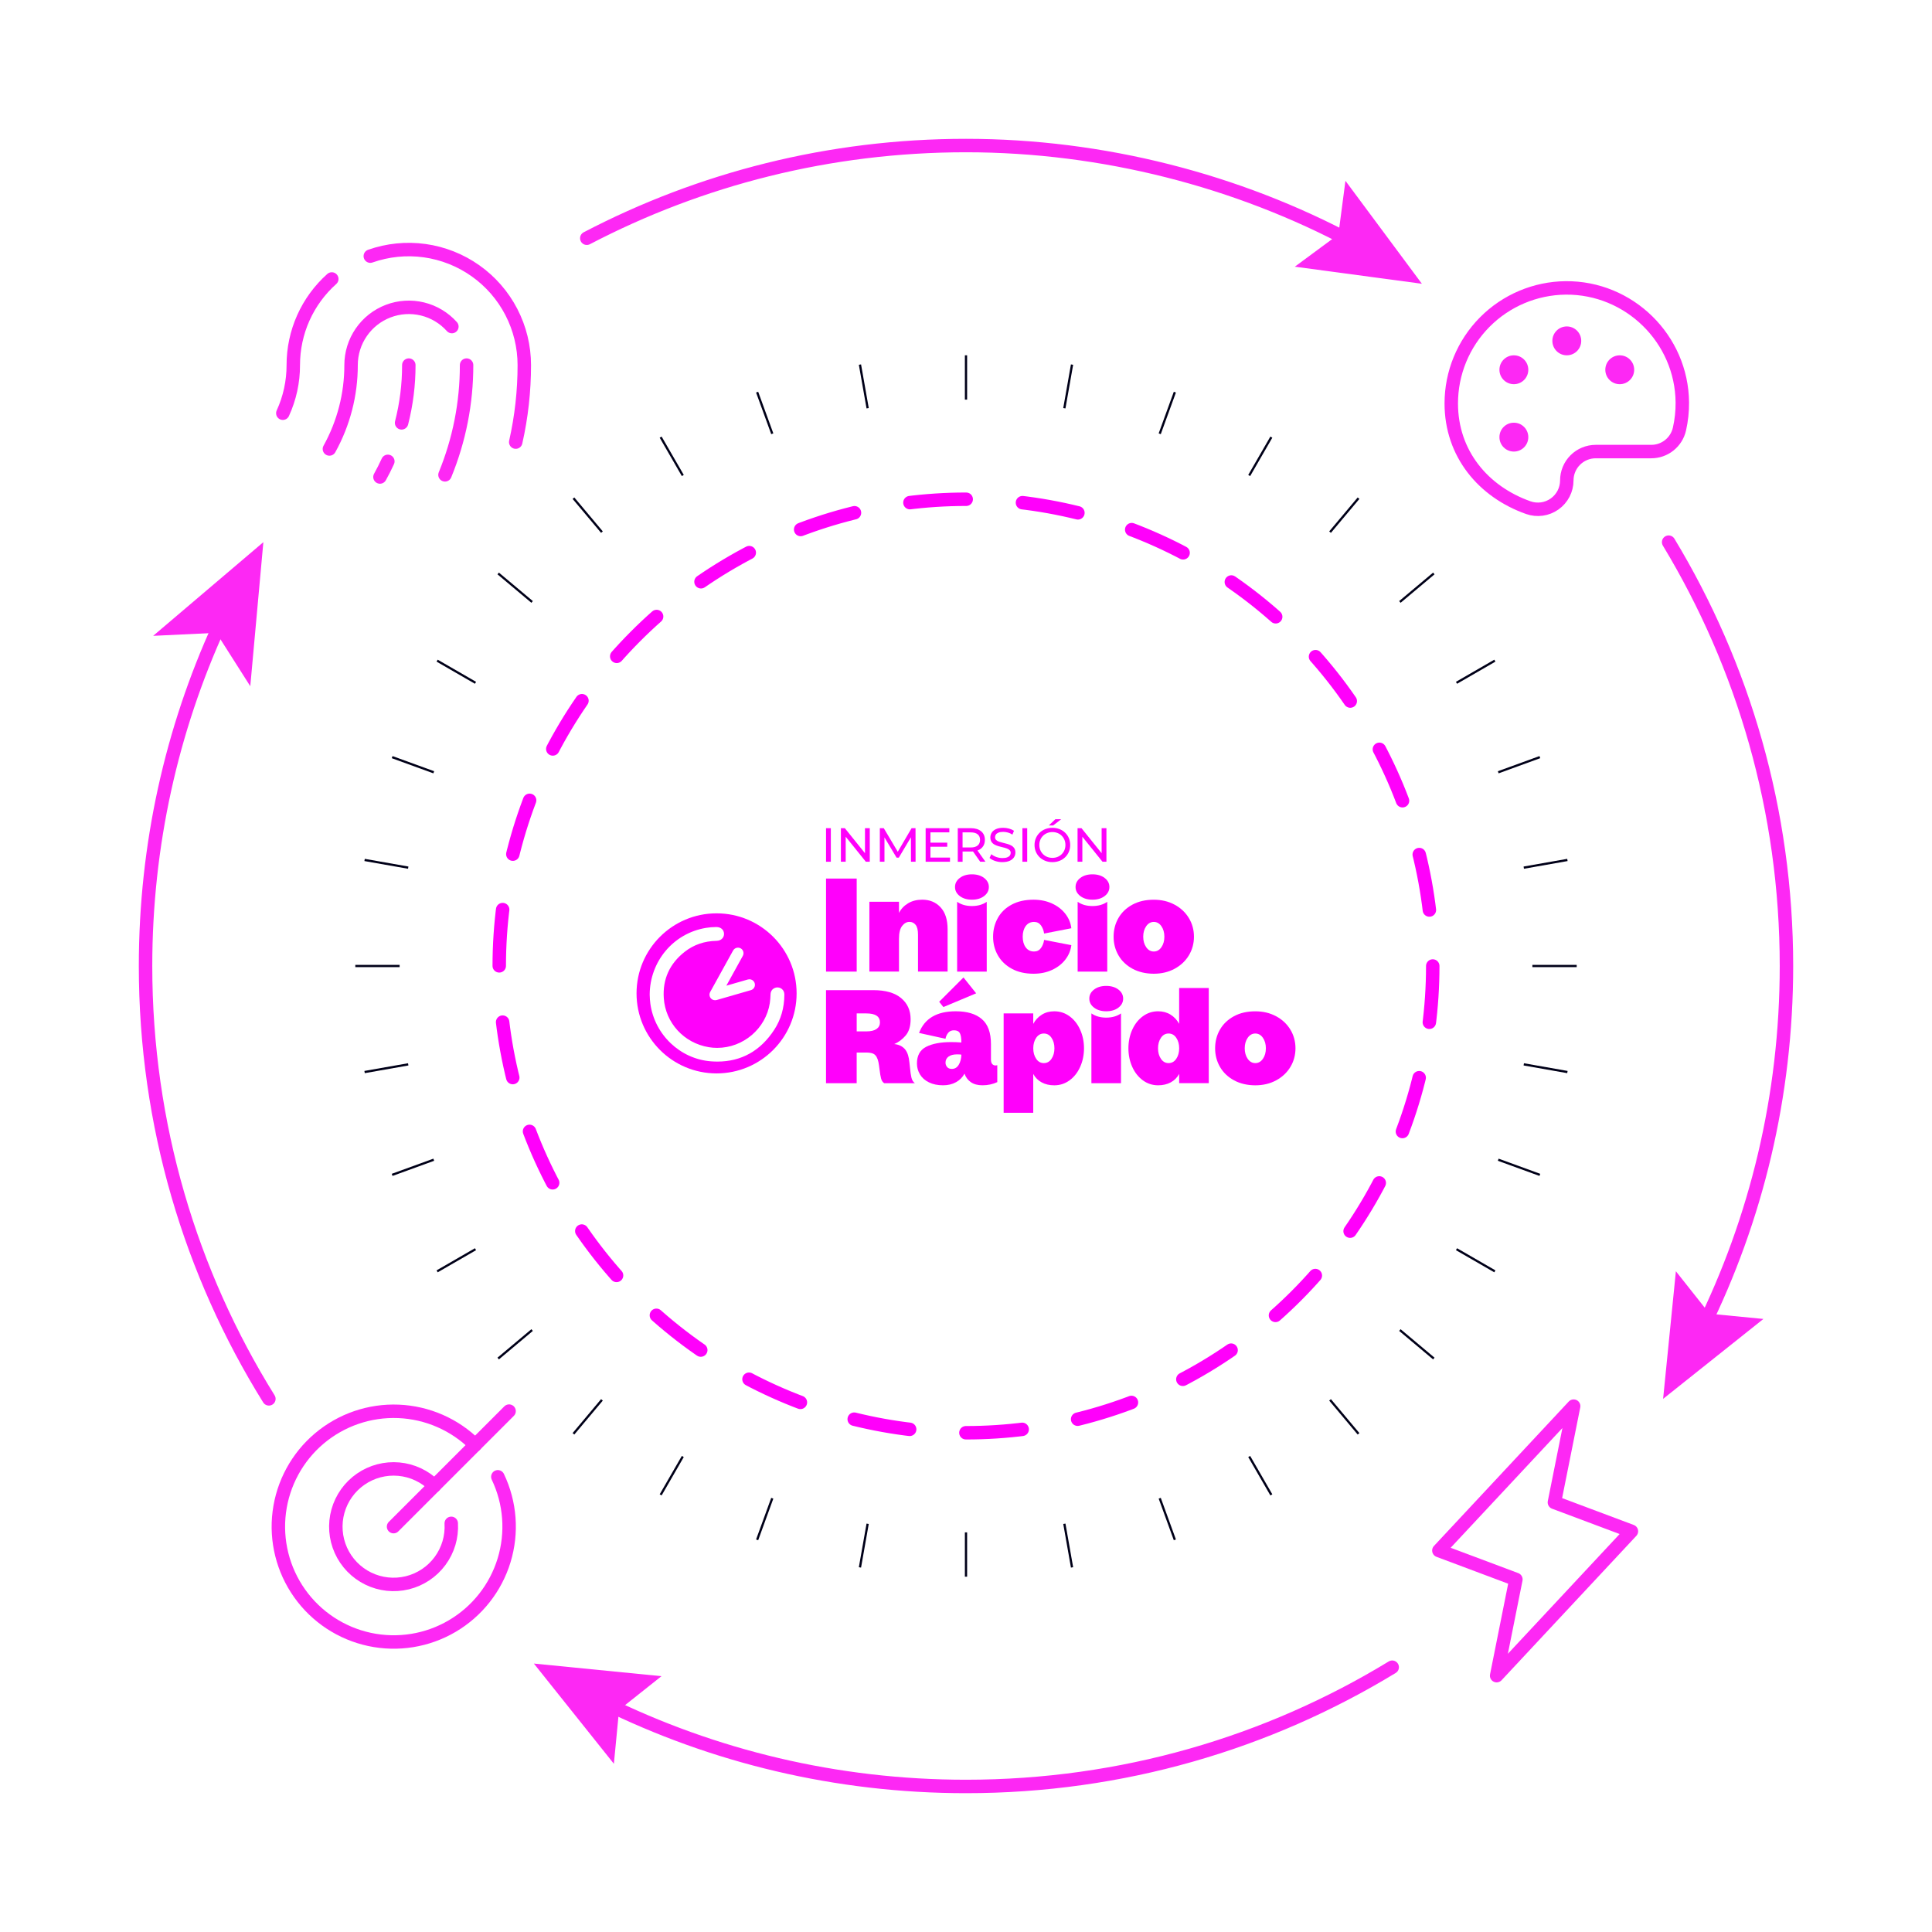 <?xml version="1.0" encoding="UTF-8"?>
<svg id="Capa_1" data-name="Capa 1" xmlns="http://www.w3.org/2000/svg" xmlns:xlink="http://www.w3.org/1999/xlink" viewBox="0 0 1080 1080">
  <defs>
    <style>
      .cls-1 {
        fill: #ff00fb;
      }

      .cls-2 {
        stroke: #000018;
        stroke-miterlimit: 10;
        stroke-width: 1.25px;
      }

      .cls-2, .cls-3, .cls-4, .cls-5 {
        fill: none;
      }

      .cls-3 {
        stroke: #fd28f4;
      }

      .cls-3, .cls-5 {
        stroke-linecap: round;
        stroke-linejoin: round;
        stroke-width: 7.52px;
      }

      .cls-6 {
        clip-path: url(#clippath-1);
      }

      .cls-5 {
        stroke: #ff00fb;
        stroke-dasharray: 31.53 31.53;
      }

      .cls-7 {
        clip-path: url(#clippath-3);
      }

      .cls-8 {
        fill: #fd28f4;
      }

      .cls-9 {
        clip-path: url(#clippath-2);
      }

      .cls-10 {
        clip-path: url(#clippath);
      }
    </style>
    <clipPath id="clippath">
      <rect class="cls-4" x="142.43" y="117.99" width="172.2" height="172.2"/>
    </clipPath>
    <clipPath id="clippath-1">
      <rect class="cls-4" x="772.05" y="775.27" width="172.2" height="172.2"/>
    </clipPath>
    <clipPath id="clippath-2">
      <rect class="cls-4" x="789.75" y="139.43" width="172.2" height="172.2"/>
    </clipPath>
    <clipPath id="clippath-3">
      <rect class="cls-4" x="133.9" y="767.3" width="172.2" height="172.2"/>
    </clipPath>
  </defs>
  <g class="cls-10">
    <g>
      <path class="cls-3" d="M260.82,204.09c.03,21.04-4.07,41.88-12.07,61.35"/>
      <path class="cls-3" d="M252.6,182.56c-4.36-4.87-10.1-8.31-16.45-9.85-6.36-1.54-13.03-1.12-19.14,1.21-6.11,2.33-11.37,6.47-15.07,11.85-3.71,5.39-5.69,11.77-5.69,18.31.02,16.41-4.15,32.55-12.11,46.9"/>
      <path class="cls-3" d="M207,143.18c9.74-3.43,20.16-4.48,30.39-3.06,10.23,1.43,19.97,5.28,28.4,11.25,8.43,5.96,15.31,13.86,20.06,23.04,4.75,9.17,7.23,19.35,7.24,29.68,0,14.48-1.6,28.92-4.8,43.05"/>
      <path class="cls-3" d="M158.1,230.99c3.87-8.44,5.87-17.62,5.85-26.91,0-9.09,1.9-18.07,5.61-26.37,3.71-8.29,9.13-15.71,15.91-21.76"/>
      <path class="cls-3" d="M216.81,257.9c-1.35,2.97-2.82,5.89-4.41,8.74"/>
      <path class="cls-3" d="M228.53,204.09c.02,10.89-1.34,21.74-4.04,32.29"/>
    </g>
  </g>
  <g class="cls-6">
    <path class="cls-3" d="M879.68,786.04l-10.76,53.81,43.05,16.14-75.34,80.72,10.76-53.81-43.05-16.14,75.34-80.72Z"/>
  </g>
  <g class="cls-9">
    <g>
      <path class="cls-3" d="M875.85,268.58c0-4.28,1.7-8.39,4.73-11.42s7.13-4.73,11.42-4.73h31.08c3.66,0,7.21-1.24,10.06-3.52,2.86-2.28,4.86-5.46,5.68-9.03,1.11-4.89,1.65-9.9,1.61-14.92-.3-35.53-29.7-64.37-65.25-64.02-17.01.18-33.26,7.06-45.23,19.15-11.97,12.09-18.68,28.42-18.68,45.43,0,28.12,17.98,49.4,43.05,58.26,2.43.86,5.04,1.12,7.6.77,2.56-.35,4.99-1.32,7.1-2.81,2.11-1.49,3.83-3.46,5.02-5.76,1.19-2.29,1.81-4.84,1.81-7.42Z"/>
      <path class="cls-8" d="M875.85,198.62c4.46,0,8.07-3.61,8.07-8.07s-3.61-8.07-8.07-8.07-8.07,3.61-8.07,8.07,3.61,8.07,8.07,8.07Z"/>
      <path class="cls-8" d="M846.26,214.77c4.46,0,8.07-3.61,8.07-8.07s-3.61-8.07-8.07-8.07-8.07,3.61-8.07,8.07,3.61,8.07,8.07,8.07Z"/>
      <path class="cls-8" d="M846.26,252.43c4.46,0,8.07-3.61,8.07-8.07s-3.61-8.07-8.07-8.07-8.07,3.61-8.07,8.07,3.61,8.07,8.07,8.07Z"/>
      <path class="cls-8" d="M905.45,214.77c4.46,0,8.07-3.61,8.07-8.07s-3.61-8.07-8.07-8.07-8.07,3.61-8.07,8.07,3.61,8.07,8.07,8.07Z"/>
    </g>
  </g>
  <g class="cls-7">
    <g>
      <path class="cls-3" d="M220,853.4l64.58-64.58"/>
      <path class="cls-3" d="M265.66,807.74c-11.44-11.41-26.74-18.11-42.89-18.78-16.14-.67-31.95,4.75-44.29,15.17-12.34,10.43-20.32,25.11-22.36,41.13-2.04,16.03,2.02,32.24,11.36,45.42,9.34,13.18,23.29,22.38,39.09,25.77,15.8,3.39,32.29.73,46.22-7.46,13.93-8.19,24.28-21.3,29-36.76s3.47-32.11-3.5-46.69"/>
      <path class="cls-3" d="M242.83,830.57c-5.34-5.33-12.38-8.63-19.9-9.31-7.52-.68-15.04,1.29-21.25,5.58-6.21,4.29-10.73,10.62-12.76,17.89-2.03,7.27-1.45,15.02,1.64,21.91,3.09,6.89,8.5,12.47,15.28,15.79,6.78,3.31,14.51,4.15,21.84,2.36,7.33-1.79,13.81-6.1,18.3-12.17,4.49-6.07,6.71-13.52,6.27-21.06"/>
    </g>
  </g>
  <g>
    <path class="cls-3" d="M150.31,781.97c-43.71-70.24-68.95-153.16-68.95-241.97,0-67.75,14.69-132.07,41.06-189.95"/>
    <polygon class="cls-8" points="147.22 303.07 139.91 383.6 120.93 353.75 85.61 355.44 147.22 303.07"/>
  </g>
  <g>
    <path class="cls-3" d="M778.25,931.98c-69.44,42.3-151,66.66-238.25,66.66-72.6,0-141.27-16.87-202.29-46.91"/>
    <polygon class="cls-8" points="369.77 937 346.07 955.83 343.16 985.96 298.44 929.94 369.77 937"/>
  </g>
  <g>
    <path class="cls-3" d="M932.78,303.07c41.8,69.15,65.86,150.23,65.86,236.93,0,72.77-16.95,141.59-47.12,202.71"/>
    <polygon class="cls-8" points="936.83 710.64 955.63 734.37 985.76 737.3 929.69 781.97 936.83 710.64"/>
  </g>
  <g>
    <path class="cls-3" d="M328.02,133.18c63.4-33.1,135.5-51.82,211.98-51.82s151.9,19.59,216.35,54.13"/>
    <polygon class="cls-8" points="723.81 149.08 748.16 131.09 752.11 101.08 794.85 158.63 723.81 149.08"/>
  </g>
  <circle class="cls-5" cx="540" cy="540" r="260.92"/>
  <g>
    <g>
      <g>
        <path class="cls-1" d="M461.76,543.13v-52.01h17.14v52.01h-17.14Z"/>
        <path class="cls-1" d="M525.77,507.18c2.63,2.83,3.95,6.93,3.95,12.3v23.64h-16.55v-20.69c0-2.51-.44-4.32-1.33-5.43-.89-1.11-2.04-1.66-3.47-1.66-1.53,0-2.88.75-4.06,2.25-1.18,1.5-1.77,3.9-1.77,7.2v18.32h-16.55v-39.01h16.55v6.21c1.18-2.26,2.89-4.06,5.13-5.39,2.24-1.33,4.86-1.99,7.87-1.99,4.19,0,7.6,1.42,10.23,4.25Z"/>
        <path class="cls-1" d="M536.52,490.78c1.77-1.35,4.04-2.03,6.8-2.03s5.02.68,6.8,2.03c1.77,1.36,2.66,3.04,2.66,5.06s-.89,3.71-2.66,5.06c-1.77,1.36-4.04,2.03-6.8,2.03s-5.02-.68-6.8-2.03c-1.77-1.35-2.66-3.04-2.66-5.06s.89-3.71,2.66-5.06ZM535.05,504.12c2.26,1.58,5.02,2.36,8.27,2.36s6.01-.79,8.27-2.36v39.01h-16.55v-39.01Z"/>
        <path class="cls-1" d="M557.8,513.13c1.77-3.15,4.36-5.64,7.76-7.46,3.4-1.82,7.46-2.73,12.19-2.73,3.79,0,7.23.7,10.31,2.11,3.08,1.4,5.57,3.32,7.46,5.76,1.9,2.44,3.02,5.13,3.36,8.09l-15.22,2.96c-.25-1.77-.84-3.3-1.77-4.58-.94-1.28-2.22-1.92-3.84-1.92-1.97,0-3.52.76-4.65,2.29-1.13,1.53-1.7,3.52-1.7,5.98s.57,4.46,1.7,5.98c1.13,1.53,2.68,2.29,4.65,2.29,1.63,0,2.91-.64,3.84-1.92.93-1.28,1.53-2.81,1.77-4.58l15.22,2.96c-.35,2.91-1.45,5.58-3.32,8.02-1.87,2.44-4.35,4.37-7.43,5.8-3.08,1.43-6.54,2.14-10.38,2.14-4.68,0-8.72-.92-12.12-2.77-3.4-1.85-6-4.33-7.79-7.46-1.8-3.13-2.7-6.61-2.7-10.45s.89-7.34,2.66-10.49Z"/>
        <path class="cls-1" d="M603.9,490.78c1.77-1.35,4.04-2.03,6.8-2.03s5.02.68,6.8,2.03c1.77,1.36,2.66,3.04,2.66,5.06s-.89,3.71-2.66,5.06c-1.77,1.36-4.04,2.03-6.8,2.03s-5.02-.68-6.8-2.03c-1.77-1.35-2.66-3.04-2.66-5.06s.89-3.71,2.66-5.06ZM602.42,504.12c2.26,1.58,5.02,2.36,8.27,2.36s6.01-.79,8.27-2.36v39.01h-16.55v-39.01Z"/>
        <path class="cls-1" d="M656.61,505.71c3.42,1.85,6.08,4.35,7.98,7.5,1.9,3.15,2.84,6.62,2.84,10.42s-.95,7.27-2.84,10.42c-1.9,3.15-4.56,5.65-7.98,7.5-3.42,1.85-7.3,2.77-11.64,2.77s-8.44-.92-11.86-2.77c-3.42-1.85-6.05-4.35-7.87-7.5-1.82-3.15-2.73-6.62-2.73-10.42s.9-7.33,2.7-10.45c1.8-3.13,4.4-5.61,7.79-7.46,3.4-1.85,7.39-2.77,11.97-2.77,4.33,0,8.21.92,11.64,2.77ZM649.23,529.5c1.11-1.6,1.66-3.56,1.66-5.87s-.55-4.27-1.66-5.87c-1.11-1.6-2.53-2.4-4.25-2.4s-3.14.8-4.25,2.4c-1.11,1.6-1.66,3.56-1.66,5.87s.55,4.27,1.66,5.87c1.11,1.6,2.52,2.4,4.25,2.4s3.14-.8,4.25-2.4Z"/>
      </g>
      <g>
        <path class="cls-1" d="M461.76,553.5h26.45c6.8,0,11.97,1.48,15.51,4.43,3.55,2.96,5.32,6.9,5.32,11.82,0,3.84-.9,6.85-2.7,9.01-1.8,2.17-3.95,3.79-6.46,4.88,1.63.15,3.04.6,4.25,1.37,1.21.76,2.13,1.79,2.77,3.07.54,1.08.92,2.28,1.15,3.58.22,1.31.43,2.99.63,5.06.2,2.36.47,4.25.81,5.65.34,1.4.98,2.45,1.92,3.14h-17.14c-.84-.54-1.42-1.42-1.74-2.62-.32-1.21-.6-2.87-.85-4.99-.2-1.72-.41-3.11-.63-4.17-.22-1.06-.55-2.01-1-2.84-.54-.98-1.27-1.65-2.18-1.99-.91-.34-2.13-.52-3.66-.52h-5.32v17.14h-17.14v-52.01ZM484.29,576.55c2.51,0,4.41-.44,5.69-1.33,1.28-.89,1.92-2.12,1.92-3.69,0-3.35-2.54-5.02-7.61-5.02h-5.39v10.05h5.39Z"/>
        <path class="cls-1" d="M517.72,585.19c3.42-1.77,8.09-2.66,14-2.66,1.87,0,3.77.07,5.69.22,0-2.41-.28-4.15-.85-5.21-.57-1.06-1.66-1.59-3.29-1.59-1.43,0-2.52.49-3.29,1.48-.76.99-1.24,2.07-1.44,3.25l-14.78-3.25c3.05-8.08,9.9-12.12,20.54-12.12,6.3,0,11.16,1.45,14.55,4.36,3.4,2.91,5.1,7.56,5.1,13.96v8.57c0,1.23.25,2.11.74,2.62.49.52,1.08.78,1.77.78.3,0,.64-.05,1.03-.15v9.46c-2.51,1.18-5.27,1.77-8.27,1.77-2.66,0-4.83-.58-6.5-1.74-1.68-1.16-2.86-2.74-3.55-4.77-1.08,2.02-2.66,3.61-4.73,4.77s-4.48,1.74-7.24,1.74c-3.05,0-5.69-.54-7.9-1.63-2.22-1.08-3.89-2.56-5.02-4.43-1.13-1.87-1.7-3.92-1.7-6.13,0-4.43,1.71-7.54,5.13-9.31ZM538.59,546.4l7.09,8.87-18.32,7.68-2.36-2.96,13.59-13.59ZM529.43,596.46c.59.71,1.48,1.07,2.66,1.07,1.63,0,2.91-.76,3.84-2.29.93-1.53,1.43-3.42,1.48-5.69-.59-.1-1.38-.15-2.36-.15-2.12,0-3.73.42-4.84,1.26-1.11.84-1.66,1.97-1.66,3.4,0,.89.3,1.69.89,2.4Z"/>
        <path class="cls-1" d="M577.6,572.33c1.18-2.17,2.78-3.88,4.8-5.13,2.02-1.26,4.33-1.88,6.94-1.88,3.15,0,6,.92,8.53,2.77,2.54,1.85,4.52,4.36,5.95,7.54,1.43,3.18,2.14,6.64,2.14,10.38s-.71,7.2-2.14,10.38c-1.43,3.18-3.41,5.69-5.95,7.54-2.54,1.85-5.38,2.77-8.53,2.77-2.66,0-5-.54-7.02-1.63-2.02-1.08-3.6-2.66-4.73-4.73v21.72h-16.55v-55.56h16.55v5.84ZM587.8,591.88c1.08-1.6,1.63-3.56,1.63-5.87s-.54-4.27-1.63-5.87c-1.08-1.6-2.51-2.4-4.28-2.4s-3.2.8-4.29,2.4c-1.08,1.6-1.63,3.56-1.63,5.87s.54,4.27,1.63,5.87c1.08,1.6,2.51,2.4,4.29,2.4s3.2-.8,4.28-2.4Z"/>
        <path class="cls-1" d="M611.59,553.16c1.77-1.35,4.04-2.03,6.8-2.03s5.02.68,6.8,2.03c1.77,1.36,2.66,3.04,2.66,5.06s-.89,3.71-2.66,5.06c-1.77,1.36-4.04,2.03-6.8,2.03s-5.02-.68-6.8-2.03c-1.77-1.35-2.66-3.04-2.66-5.06s.89-3.71,2.66-5.06ZM610.11,566.5c2.26,1.58,5.02,2.36,8.27,2.36s6.01-.79,8.27-2.36v39.01h-16.55v-39.01Z"/>
        <path class="cls-1" d="M675.71,552.31v53.19h-16.55v-5.17c-1.13,2.07-2.71,3.65-4.73,4.73-2.02,1.08-4.36,1.63-7.02,1.63-3.15,0-6-.92-8.53-2.77-2.54-1.85-4.52-4.36-5.95-7.54-1.43-3.18-2.14-6.64-2.14-10.38s.71-7.2,2.14-10.38c1.43-3.18,3.41-5.69,5.95-7.54,2.54-1.85,5.38-2.77,8.53-2.77,2.61,0,4.92.63,6.94,1.88,2.02,1.26,3.62,2.97,4.8,5.13v-20.02h16.55ZM657.54,591.88c1.08-1.6,1.63-3.56,1.63-5.87s-.54-4.27-1.63-5.87c-1.08-1.6-2.51-2.4-4.29-2.4s-3.2.8-4.28,2.4c-1.08,1.6-1.63,3.56-1.63,5.87s.54,4.27,1.63,5.87c1.08,1.6,2.51,2.4,4.28,2.4s3.2-.8,4.29-2.4Z"/>
        <path class="cls-1" d="M713.36,568.09c3.42,1.85,6.08,4.35,7.98,7.5,1.9,3.15,2.84,6.62,2.84,10.42s-.95,7.27-2.84,10.42c-1.9,3.15-4.56,5.65-7.98,7.5-3.42,1.85-7.3,2.77-11.64,2.77s-8.44-.92-11.86-2.77c-3.42-1.85-6.05-4.35-7.87-7.5-1.82-3.15-2.73-6.62-2.73-10.42s.9-7.33,2.7-10.45c1.8-3.13,4.4-5.61,7.79-7.46,3.4-1.85,7.39-2.77,11.97-2.77,4.33,0,8.21.92,11.64,2.77ZM705.97,591.88c1.11-1.6,1.66-3.56,1.66-5.87s-.55-4.27-1.66-5.87c-1.11-1.6-2.53-2.4-4.25-2.4s-3.14.8-4.25,2.4c-1.11,1.6-1.66,3.56-1.66,5.87s.55,4.27,1.66,5.87c1.11,1.6,2.52,2.4,4.25,2.4s3.14-.8,4.25-2.4Z"/>
      </g>
    </g>
    <g>
      <path class="cls-1" d="M461.76,481.72v-18.76h2.68v18.76h-2.68Z"/>
      <path class="cls-1" d="M470.07,481.72v-18.76h2.2l12.41,15.41h-1.15v-15.41h2.68v18.76h-2.2l-12.41-15.41h1.15v15.41h-2.68Z"/>
      <path class="cls-1" d="M491.83,481.72v-18.76h2.2l8.42,14.18h-1.18l8.31-14.18h2.2l.03,18.76h-2.57l-.03-14.72h.62l-7.4,12.44h-1.23l-7.45-12.44h.67v14.72h-2.57Z"/>
      <path class="cls-1" d="M517.44,481.72v-18.76h13.24v2.33h-10.56v14.1h10.94v2.33h-13.62ZM519.87,473.33v-2.28h9.65v2.28h-9.65Z"/>
      <path class="cls-1" d="M535.4,481.72v-18.76h7.32c2.43,0,4.34.58,5.74,1.73,1.39,1.15,2.09,2.76,2.09,4.81,0,1.36-.31,2.52-.94,3.5-.63.97-1.52,1.72-2.68,2.24-1.16.52-2.56.78-4.21.78h-5.84l1.21-1.23v6.94h-2.68ZM538.08,475.05l-1.21-1.31h5.76c1.72,0,3.02-.37,3.9-1.11.88-.74,1.33-1.78,1.33-3.12s-.44-2.38-1.33-3.11c-.88-.73-2.18-1.1-3.9-1.1h-5.76l1.21-1.34v11.1ZM547.94,481.72l-4.77-6.81h2.87l4.83,6.81h-2.92Z"/>
      <path class="cls-1" d="M560.35,481.94c-1.43,0-2.8-.22-4.1-.66-1.3-.44-2.33-1.01-3.08-1.7l.99-2.09c.71.63,1.63,1.14,2.73,1.55,1.11.41,2.26.62,3.46.62,1.09,0,1.97-.12,2.65-.38.68-.25,1.18-.59,1.5-1.03.32-.44.48-.93.48-1.49,0-.64-.21-1.16-.63-1.55-.42-.39-.96-.71-1.63-.95s-1.41-.45-2.21-.63c-.8-.18-1.61-.39-2.43-.63-.81-.24-1.55-.55-2.22-.92-.67-.38-1.21-.88-1.62-1.51-.41-.63-.62-1.45-.62-2.45s.25-1.85.76-2.67c.51-.81,1.3-1.47,2.36-1.96,1.06-.49,2.42-.74,4.06-.74,1.09,0,2.17.14,3.24.43,1.07.29,2,.7,2.79,1.23l-.88,2.14c-.8-.54-1.65-.92-2.55-1.17-.89-.24-1.76-.36-2.6-.36-1.05,0-1.92.13-2.6.4-.68.27-1.18.63-1.49,1.07-.31.45-.47.95-.47,1.5,0,.66.21,1.19.63,1.58.42.39.96.71,1.64.94.67.23,1.41.44,2.21.63.8.19,1.61.4,2.43.63.81.23,1.55.54,2.22.91.67.38,1.21.88,1.62,1.5.41.63.62,1.43.62,2.41s-.26,1.83-.78,2.64c-.52.81-1.32,1.47-2.4,1.96-1.08.49-2.44.74-4.09.74Z"/>
      <path class="cls-1" d="M571.53,481.72v-18.76h2.68v18.76h-2.68Z"/>
      <path class="cls-1" d="M588.31,481.94c-1.43,0-2.76-.24-3.98-.72s-2.28-1.16-3.18-2.02c-.89-.87-1.59-1.88-2.09-3.04-.5-1.16-.75-2.43-.75-3.81s.25-2.64.75-3.81c.5-1.16,1.2-2.18,2.09-3.04.89-.87,1.95-1.54,3.16-2.02,1.22-.48,2.55-.72,3.99-.72s2.75.24,3.95.71c1.21.47,2.26,1.14,3.16,2.01.9.87,1.6,1.88,2.09,3.04.49,1.16.74,2.44.74,3.83s-.25,2.67-.74,3.83c-.49,1.16-1.19,2.18-2.09,3.04-.9.87-1.96,1.54-3.16,2.01-1.21.47-2.52.71-3.95.71ZM588.31,479.55c1.04,0,2-.18,2.88-.54.88-.36,1.65-.86,2.31-1.51.65-.65,1.16-1.42,1.53-2.29.37-.88.55-1.83.55-2.87s-.18-1.99-.55-2.87c-.37-.88-.88-1.64-1.53-2.29-.65-.65-1.42-1.16-2.31-1.51-.89-.36-1.85-.54-2.88-.54s-2.02.18-2.91.54c-.89.36-1.66.86-2.32,1.51-.66.65-1.18,1.42-1.54,2.29-.37.88-.55,1.83-.55,2.87s.18,1.99.55,2.87c.37.88.88,1.64,1.54,2.29.66.65,1.43,1.16,2.32,1.51.88.36,1.85.54,2.91.54ZM586.3,461.43l3.65-3.48h3.27l-4.5,3.48h-2.41Z"/>
      <path class="cls-1" d="M602.36,481.72v-18.76h2.2l12.41,15.41h-1.15v-15.41h2.68v18.76h-2.2l-12.41-15.41h1.15v15.41h-2.68Z"/>
    </g>
    <path class="cls-1" d="M400.57,510.56c-24.71,0-44.74,20.03-44.74,44.74s20.03,44.74,44.74,44.74,44.74-20.03,44.74-44.74-20.03-44.74-44.74-44.74ZM412.53,529.74c.52,0,1.04.13,1.5.38,1.49.83,2.04,2.72,1.21,4.21l-9.21,16.68,12.03-3.47c.28-.08.57-.12.86-.12,1.37,0,2.6.92,2.97,2.24.47,1.64-.47,3.36-2.12,3.83l-19.15,5.53c-.25.07-.52.11-.78.11h-.14c-.52,0-1.04-.13-1.49-.38-.72-.4-1.25-1.06-1.48-1.85-.23-.79-.13-1.63.26-2.36l12.82-23.2c.54-.99,1.58-1.6,2.71-1.6ZM401.01,593.43c-1.17,0-2.39-.05-3.6-.14-17.18-1.32-31.42-14.84-33.85-32.14-.21-1.5-.33-3.21-.38-5.1.06-18.64,13.28-34.35,31.42-37.35,1.88-.32,3.83-.48,5.78-.49h.04c2.5,0,4.23,1.5,4.31,3.74.04,1.01-.32,1.97-1,2.69-.78.82-1.91,1.28-3.19,1.3-6.76.11-12.72,2.16-17.73,6.08-8.5,6.65-12.45,15.37-11.75,25.91.92,13.88,11.27,25.17,25.16,27.46,1.54.26,3.11.38,4.67.38,14.56,0,27.21-10.76,29.44-25.04.26-1.64.34-3.29.41-4.97.07-1.79,1.12-3.15,2.82-3.64.34-.1.69-.15,1.05-.15,1.24,0,2.4.59,3.13,1.59.65.89.72,1.87.72,2.62-.05,7.22-1.93,13.74-5.59,19.37-7.69,11.86-18.42,17.88-31.87,17.88Z"/>
  </g>
  <g>
    <line class="cls-2" x1="540" y1="198.62" x2="540" y2="223.39"/>
    <line class="cls-2" x1="480.72" y1="203.81" x2="485.02" y2="228.2"/>
    <line class="cls-2" x1="423.24" y1="219.21" x2="431.71" y2="242.48"/>
    <line class="cls-2" x1="369.31" y1="244.36" x2="381.69" y2="265.81"/>
    <line class="cls-2" x1="320.57" y1="278.49" x2="336.49" y2="297.46"/>
    <line class="cls-2" x1="278.49" y1="320.57" x2="297.46" y2="336.49"/>
    <line class="cls-2" x1="244.36" y1="369.31" x2="265.81" y2="381.69"/>
    <line class="cls-2" x1="219.21" y1="423.24" x2="242.48" y2="431.71"/>
    <line class="cls-2" x1="203.81" y1="480.72" x2="228.2" y2="485.02"/>
    <line class="cls-2" x1="198.62" y1="540" x2="223.39" y2="540"/>
    <line class="cls-2" x1="203.81" y1="599.28" x2="228.2" y2="594.98"/>
    <line class="cls-2" x1="219.21" y1="656.76" x2="242.48" y2="648.29"/>
    <line class="cls-2" x1="244.36" y1="710.69" x2="265.81" y2="698.31"/>
    <line class="cls-2" x1="278.49" y1="759.43" x2="297.46" y2="743.51"/>
    <line class="cls-2" x1="320.57" y1="801.51" x2="336.49" y2="782.54"/>
    <line class="cls-2" x1="369.31" y1="835.64" x2="381.69" y2="814.19"/>
    <line class="cls-2" x1="423.24" y1="860.79" x2="431.71" y2="837.52"/>
    <line class="cls-2" x1="480.72" y1="876.19" x2="485.02" y2="851.8"/>
    <line class="cls-2" x1="540" y1="881.38" x2="540" y2="856.61"/>
    <line class="cls-2" x1="599.28" y1="876.19" x2="594.98" y2="851.8"/>
    <line class="cls-2" x1="656.76" y1="860.79" x2="648.29" y2="837.52"/>
    <line class="cls-2" x1="710.69" y1="835.64" x2="698.31" y2="814.19"/>
    <line class="cls-2" x1="759.43" y1="801.51" x2="743.51" y2="782.54"/>
    <line class="cls-2" x1="801.51" y1="759.43" x2="782.54" y2="743.51"/>
    <line class="cls-2" x1="835.64" y1="710.69" x2="814.19" y2="698.31"/>
    <line class="cls-2" x1="860.79" y1="656.76" x2="837.52" y2="648.29"/>
    <line class="cls-2" x1="876.19" y1="599.28" x2="851.8" y2="594.98"/>
    <line class="cls-2" x1="881.38" y1="540" x2="856.61" y2="540"/>
    <line class="cls-2" x1="876.19" y1="480.72" x2="851.8" y2="485.02"/>
    <line class="cls-2" x1="860.79" y1="423.24" x2="837.52" y2="431.71"/>
    <line class="cls-2" x1="835.64" y1="369.31" x2="814.19" y2="381.69"/>
    <line class="cls-2" x1="801.51" y1="320.57" x2="782.54" y2="336.49"/>
    <line class="cls-2" x1="759.43" y1="278.49" x2="743.51" y2="297.46"/>
    <line class="cls-2" x1="710.69" y1="244.36" x2="698.31" y2="265.81"/>
    <line class="cls-2" x1="656.76" y1="219.21" x2="648.29" y2="242.48"/>
    <line class="cls-2" x1="599.28" y1="203.81" x2="594.98" y2="228.2"/>
  </g>
</svg>